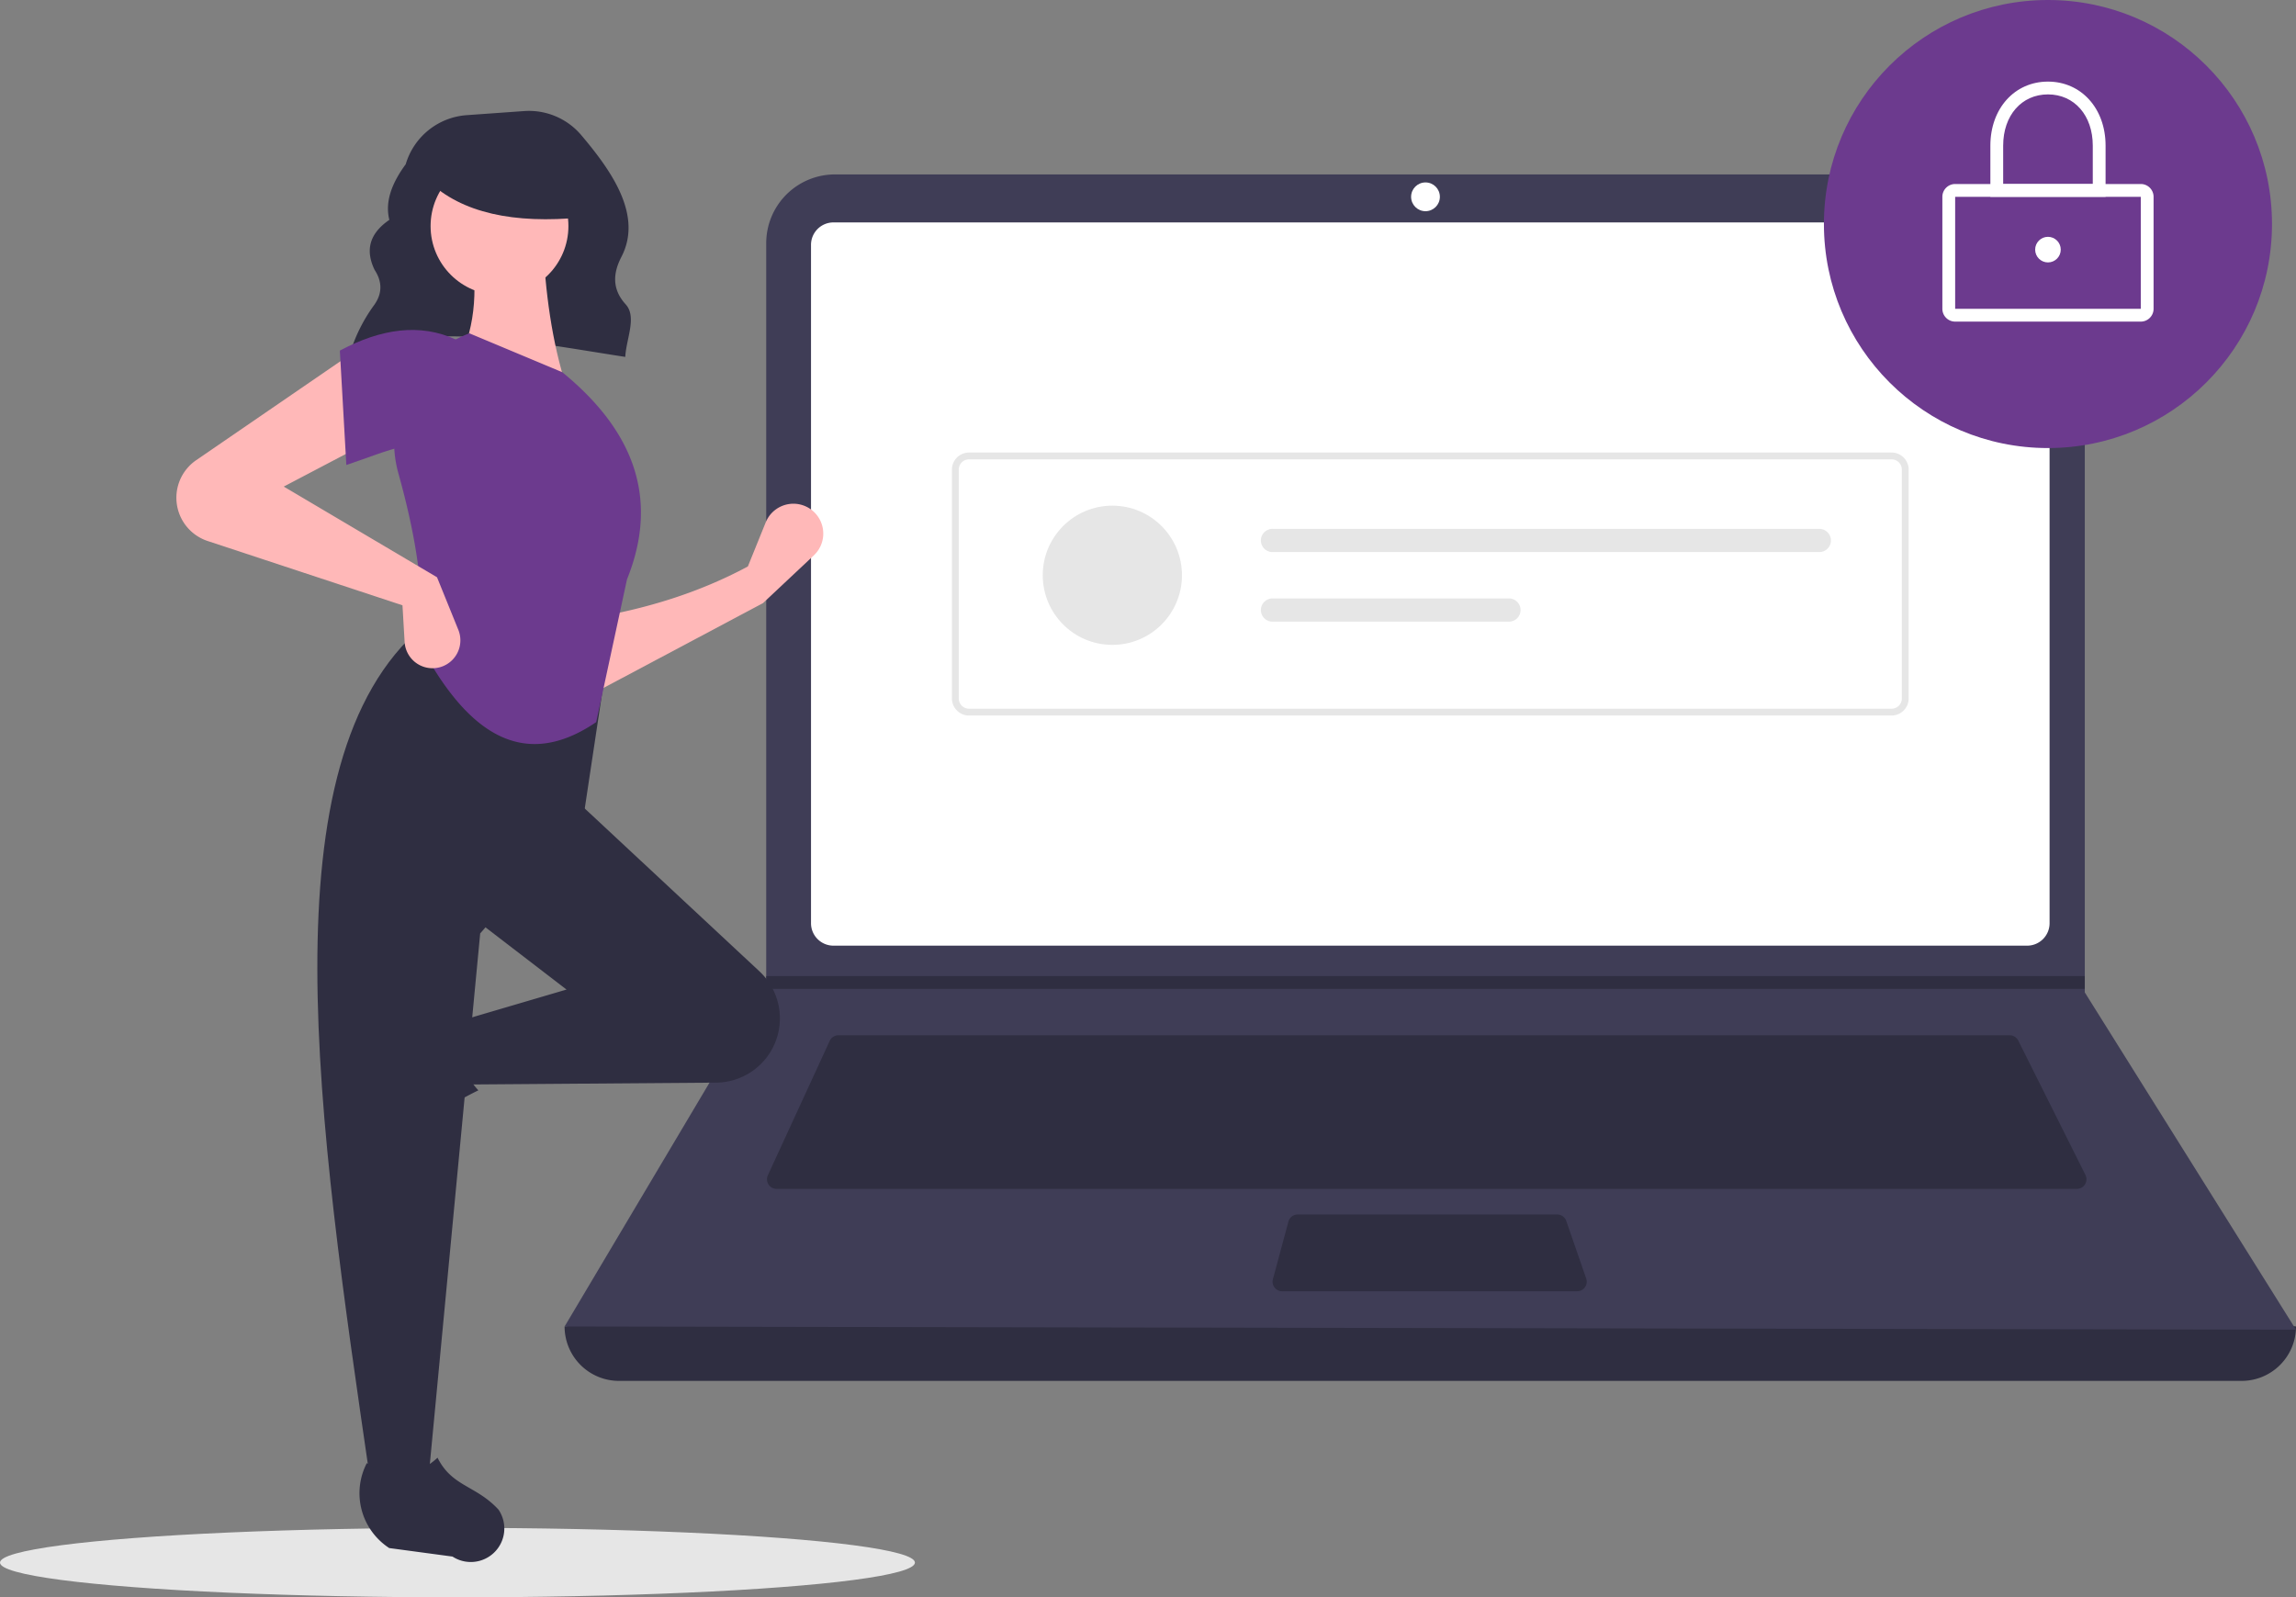 <?xml version="1.0"?><svg width="793" height="551.732" xmlns="http://www.w3.org/2000/svg" xmlns:svg="http://www.w3.org/2000/svg" data-name="Layer 1"><rect width="100%" height="100%" fill="#808080" stroke="none"/><g class="layer"><title>Layer 1</title><ellipse cx="158" cy="539.73" fill="#e6e6e6" id="svg_1" rx="158" ry="12"/><path d="m324.27,296.55c27.5,-11.69 61.75,-4.28 95.19,0.86c0.31,-6.23 4.09,-13.81 0.14,-18.15c-4.81,-5.28 -4.36,-10.83 -1.47,-16.41c7.38,-14.26 -3.2,-29.44 -13.89,-42.06a23.67,23.67 0 0 0 -19.75,-8.29l-19.8,1.41a23.71,23.71 0 0 0 -21.06,16.95l0,0c-4.72,6.43 -7.25,12.84 -5.66,19.22c-7.08,4.84 -8.27,10.68 -5.09,17.26c2.7,4.15 2.67,8.18 -0.12,12.11a55.89,55.89 0 0 0 -8.31,16.5l-0.18,0.6z" fill="#2f2e41" id="svg_2" transform="translate(-203.5 -174.134)"/><path d="m977.71,651.1l-560.42,0a18.79,18.79 0 0 1 -18.79,-18.79l0,0q304.73,-35.42 598,0l0,0a18.79,18.79 0 0 1 -18.79,18.79z" fill="#2f2e41" id="svg_3" transform="translate(-203.5 -174.134)"/><path d="m996.5,633.41l-598,-1.1l69.31,-116.62l0.33,-0.55l0,-257.01a23.75,23.75 0 0 1 23.75,-23.75l407.9,0a23.75,23.75 0 0 1 23.76,23.75l0,258.78l72.95,116.5z" fill="#3f3d56" id="svg_4" transform="translate(-203.5 -174.134)"/><path d="m491.35,250.96a7.75,7.75 0 0 0 -7.74,7.73l0,234.34a7.75,7.75 0 0 0 7.74,7.74l412.3,0a7.75,7.75 0 0 0 7.74,-7.74l0,-234.34a7.75,7.75 0 0 0 -7.74,-7.73l-412.3,0z" fill="#fff" id="svg_5" transform="translate(-203.5 -174.134)"/><path d="m493.08,531.72a3.33,3.33 0 0 0 -3.01,1.93l-21.36,46.42a3.32,3.32 0 0 0 3.01,4.71l449.09,0a3.32,3.32 0 0 0 2.97,-4.8l-23.21,-46.43a3.3,3.3 0 0 0 -2.97,-1.83l-404.52,0z" fill="#2f2e41" id="svg_6" transform="translate(-203.5 -174.134)"/><circle cx="492.34" cy="67.98" fill="#fff" id="svg_7" r="4.97"/><path d="m651.7,593.62a3.32,3.32 0 0 0 -3.2,2.45l-5.36,19.9a3.32,3.32 0 0 0 3.2,4.18l101.88,0a3.32,3.32 0 0 0 3.13,-4.4l-6.89,-19.9a3.32,3.32 0 0 0 -3.13,-2.23l-89.63,0z" fill="#2f2e41" id="svg_8" transform="translate(-203.5 -174.134)"/><polygon fill="#2f2e41" id="svg_9" points="720.046 337.135 720.046 341.556 264.306 341.556 264.649 341.004 264.649 337.135 720.046 337.135"/><circle cx="707.33" cy="77.38" fill="#6c3a8e" id="svg_10" r="77.38"/><path d="m942.89,285.22l-64.11,0a4.43,4.43 0 0 1 -4.42,-4.42l0,-38.69a4.43,4.43 0 0 1 4.42,-4.42l64.11,0a4.43,4.43 0 0 1 4.42,4.42l0,38.69a4.43,4.43 0 0 1 -4.42,4.42zm-64.11,-43.11l0,38.69l64.11,0l0,-38.69l-64.11,0z" fill="#fff" id="svg_11" transform="translate(-203.5 -174.134)"/><path d="m930.73,242.11l-39.79,0l0,-17.68c0,-12.81 8.37,-22.11 19.89,-22.11s19.9,9.3 19.9,22.11l0,17.68zm-35.37,-4.42l30.95,0l0,-13.26c0,-10.41 -6.36,-17.69 -15.48,-17.69s-15.47,7.28 -15.47,17.69l0,13.26z" fill="#fff" id="svg_12" transform="translate(-203.5 -174.134)"/><circle cx="707.33" cy="86.22" fill="#fff" id="svg_13" r="4.42"/><path d="m856.82,421.28l-318.64,0a5.91,5.91 0 0 1 -5.9,-5.9l0,-79.04a5.91,5.91 0 0 1 5.9,-5.9l318.64,0a5.91,5.91 0 0 1 5.9,5.9l0,79.04a5.91,5.91 0 0 1 -5.9,5.9zm-318.64,-88.48a3.54,3.54 0 0 0 -3.54,3.54l0,79.04a3.54,3.54 0 0 0 3.54,3.54l318.64,0a3.54,3.54 0 0 0 3.54,-3.54l0,-79.04a3.54,3.54 0 0 0 -3.54,-3.54l-318.64,0z" fill="#e6e6e6" id="svg_14" transform="translate(-203.5 -174.134)"/><circle cx="384.19" cy="198.7" fill="#e6e6e6" id="svg_15" r="24.04"/><path d="m643.2,356.81a4.01,4.01 0 1 0 0,8.01l188.86,0a4.01,4.01 0 0 0 0,-8.01l-188.86,0z" fill="#e6e6e6" id="svg_16" transform="translate(-203.5 -174.134)"/><path d="m643.2,380.84a4.01,4.01 0 1 0 0,8.01l81.27,0a4.01,4.01 0 1 0 0,-8.01l-81.27,0z" fill="#e6e6e6" id="svg_17" transform="translate(-203.5 -174.134)"/><path d="m467.02,382.46l-58.9,31.32l-0.75,-26.1c19.23,-3.21 37.52,-8.8 54.43,-17.89l6.16,-15.22a10.32,10.32 0 0 1 17.54,-2.68l0,0a10.32,10.32 0 0 1 -0.91,14.07l-17.57,16.5z" fill="#ffb8b8" id="svg_18" transform="translate(-203.5 -174.134)"/><path d="m323.1,563.27l0,0a11.57,11.57 0 0 1 1.47,-9.37l12.94,-19.85a22.61,22.61 0 0 1 29.33,-7.74l0,0c-5.44,9.25 -4.68,17.37 1.88,24.43a117.63,117.63 0 0 0 -27.94,19.05a11.57,11.57 0 0 1 -17.68,-6.52z" fill="#2f2e41" id="svg_19" transform="translate(-203.5 -174.134)"/><path d="m469.7,537.3l0,0a22.2,22.2 0 0 1 -18.87,10.78l-85.96,0.65l-3.72,-21.62l38.02,-11.18l-32.06,-24.61l35.04,-41.01l63.65,59.33a22.2,22.2 0 0 1 3.9,27.66z" fill="#2f2e41" id="svg_20" transform="translate(-203.5 -174.134)"/><path d="m351.45,685.18l-20.13,0c-18.07,-123.9 -36.47,-248.14 17.9,-294.52l64.12,10.44l-8.2,54.43l-35.79,41.01l-17.9,188.64z" fill="#2f2e41" id="svg_21" transform="translate(-203.5 -174.134)"/><path d="m369.15,713.25l0,0a11.57,11.57 0 0 1 -9.36,-1.47l-21.86,-2.94a22.61,22.61 0 0 1 -7.74,-29.34l0,0c9.25,5.44 17.37,4.68 24.43,-1.87c4.99,10.06 13.2,9.45 21.05,17.93a11.57,11.57 0 0 1 -6.52,17.69z" fill="#2f2e41" id="svg_22" transform="translate(-203.5 -174.134)"/><path d="m399.17,307.9l-37.28,-8.95c6.19,-12.67 6.7,-26.77 3.73,-41.75l25.35,-0.75c0.79,18.63 3.2,36.03 8.2,51.45z" fill="#ffb8b8" id="svg_23" transform="translate(-203.5 -174.134)"/><path d="m205.92,249.42c-27.14,18.5 -46.32,0.64 -60.95,-26.92c2.03,-16.86 -1.26,-37.04 -7.36,-58.97a40.14,40.14 0 0 1 24.51,-48.4l0,0l32.06,13.42c27.22,22.19 32.58,46.23 22.37,71.58l-10.63,49.29z" fill="#6c3a8e" id="svg_24" transform="matrix(1 0 0 1 0 0)"/><path d="m331.32,326.54l-29.82,15.66l52.94,31.32l7.36,18.16a9.64,9.64 0 0 1 -5.79,12.74l0,0a9.64,9.64 0 0 1 -12.76,-8.55l-0.74,-12.66l-67.29,-22.21a15.73,15.73 0 0 1 -9.87,-9.61l0,0a15.73,15.73 0 0 1 5.9,-18.3l54.11,-37.12l5.96,30.57z" fill="#ffb8b8" id="svg_25" transform="translate(-203.5 -174.134)"/><path d="m157.65,155.39c-12.44,-5.45 -23.75,0.47 -38.03,5.22l-2.24,-39.51c14.18,-7.56 27.69,-9.6 40.27,-3.73l0,38.02z" fill="#6c3a8e" id="svg_26"/><circle cx="172.52" cy="78.09" fill="#ffb8b8" id="svg_27" r="23.8"/><path d="m404.5,249.22c-23.57,2.31 -41.52,-1.54 -53,-12.52l0,-8.83l51,0l2,21.35z" fill="#2f2e41" id="svg_28" transform="translate(-203.5 -174.134)"/></g></svg>